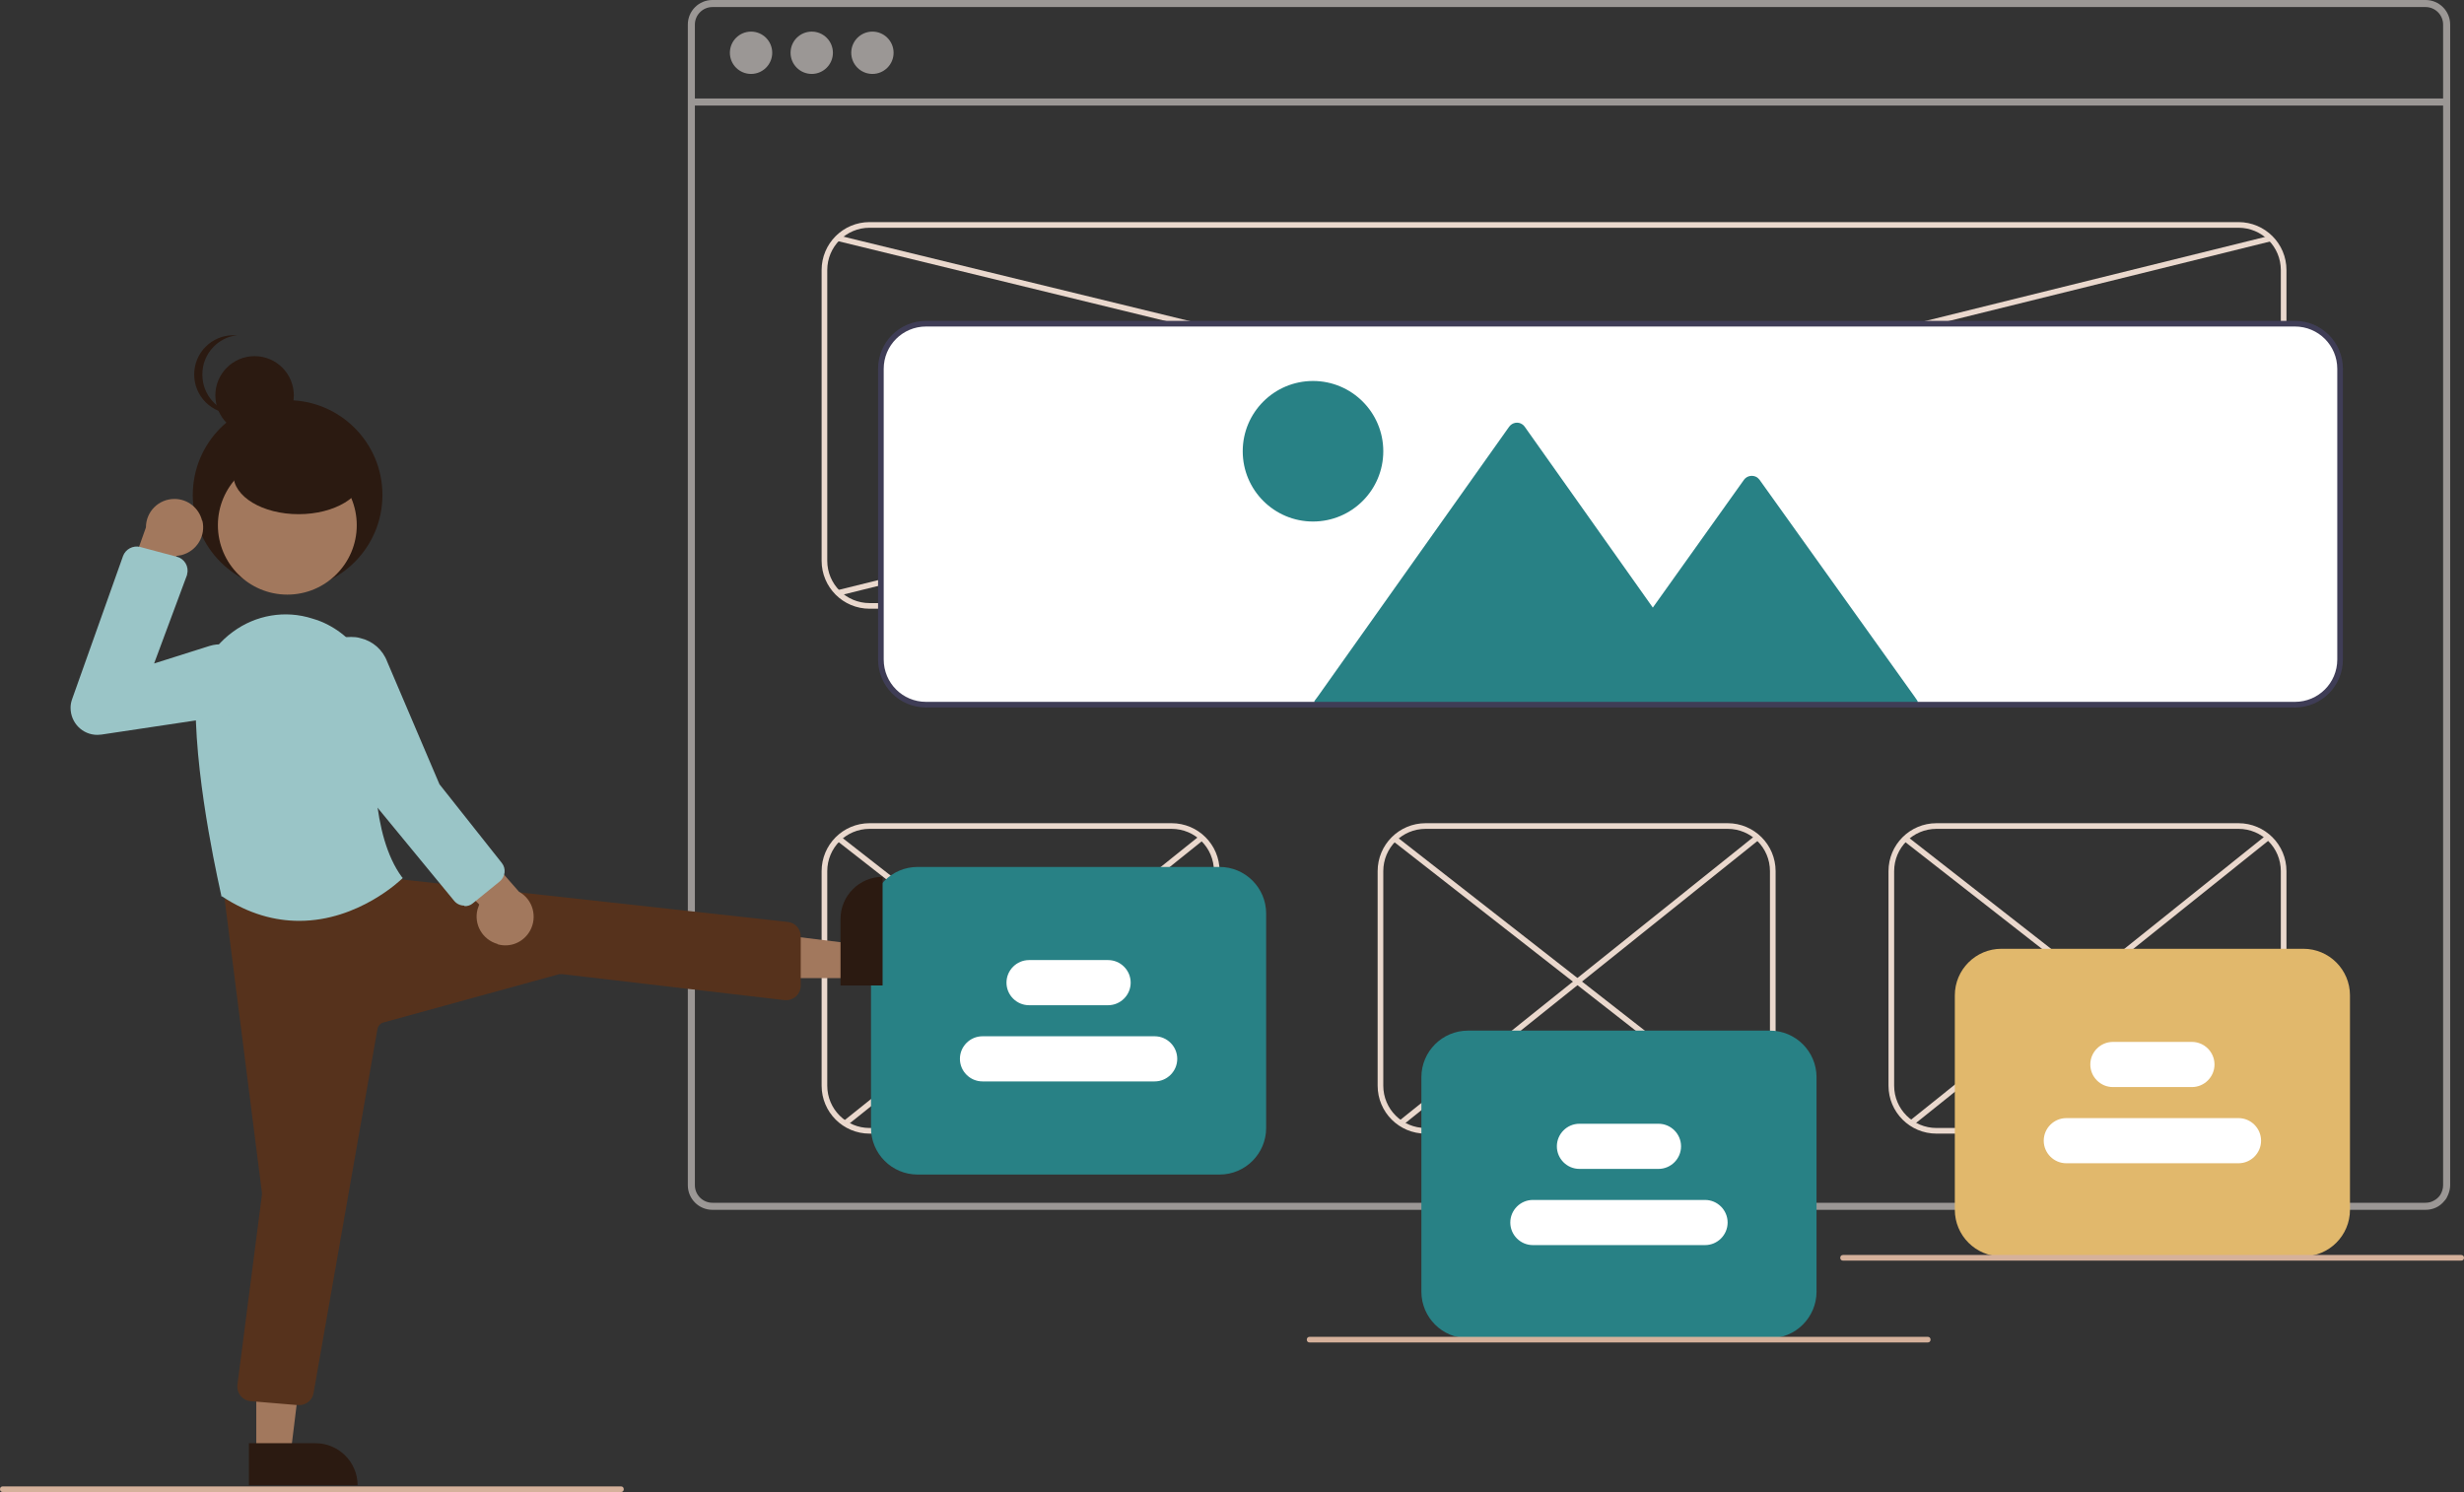 <?xml version="1.0" encoding="UTF-8"?>
<svg id="Layer_1" xmlns="http://www.w3.org/2000/svg" version="1.1" viewBox="0 0 873 528.7">
  <rect x="0" y="0" width="873" height="528.7" fill="#333333" stroke="none"/>
  <!-- Generator: Adobe Illustrator 29.1.0, SVG Export Plug-In . SVG Version: 2.1.0 Build 142)  -->
  <defs>
    <style>
      .st0 {
        fill: #2b1a11;
      }

      .st1 {
        fill: #e1b86c;
      }

      .st2 {
        fill: #ead8cd;
      }

      .st3 {
        fill: #9b9795;
      }

      .st4 {
        fill: #9ac5c7;
      }

      .st5 {
        fill: #3f3d56;
      }

      .st6 {
        fill: #56321c;
      }

      .st7 {
        fill: #fff;
      }

      .st8 {
        fill: #288185;
      }

      .st9 {
        fill: #a2785d;
      }

      .st10 {
        fill: #d5b19b;
      }
    </style>
  </defs>
  <path class="st3" d="M859.4,0H252.4c-4.8,0-8.7,3.9-8.7,8.7v411.3c0,4.8,3.9,8.7,8.7,8.7h607c2.6,0,5-1.1,6.6-3.1,0,0,.1-.2.2-.2.5-.6.9-1.3,1.2-2.1.4-1,.7-2.2.7-3.3V8.7C868.1,3.9,864.2,0,859.4,0ZM865.6,420c0,1.2-.4,2.4-1,3.4-.6.9-1.4,1.6-2.4,2.1-.9.5-1.9.7-2.9.7H252.4c-3.4,0-6.2-2.8-6.2-6.2V8.7c0-3.4,2.8-6.2,6.2-6.2h607c3.4,0,6.2,2.8,6.2,6.2v411.3Z"/>
  <rect class="st3" x="244.9" y="34.9" width="622" height="2.5"/>
  <circle class="st3" cx="266.1" cy="18.7" r="7.5"/>
  <circle class="st3" cx="287.6" cy="18.7" r="7.5"/>
  <circle class="st3" cx="309.1" cy="18.7" r="7.5"/>
  <path class="st2" d="M793.1,215.7h-485c-9.4,0-17-7.6-17-17v-103c0-9.4,7.6-17,17-17h485c9.4,0,17,7.6,17,17v103c0,9.4-7.6,17-17,17ZM308.1,80.7c-8.3,0-15,6.7-15,15v103c0,8.3,6.7,15,15,15h485c8.3,0,15-6.7,15-15v-103c0-8.3-6.7-15-15-15h-485Z"/>
  <path class="st2" d="M415.1,401.7h-107c-9.4,0-17-7.6-17-17v-76c0-9.4,7.6-17,17-17h107c9.4,0,17,7.6,17,17v76c0,9.4-7.6,17-17,17ZM308.1,293.7c-8.3,0-15,6.7-15,15v76c0,8.3,6.7,15,15,15h107c8.3,0,15-6.7,15-15v-76c0-8.3-6.7-15-15-15h-107Z"/>
  <path class="st2" d="M793.1,401.7h-107c-9.4,0-17-7.6-17-17v-76c0-9.4,7.6-17,17-17h107c9.4,0,17,7.6,17,17v76c0,9.4-7.6,17-17,17ZM686.1,293.7c-8.3,0-15,6.7-15,15v76c0,8.3,6.7,15,15,15h107c8.3,0,15-6.7,15-15v-76c0-8.3-6.7-15-15-15h-107Z"/>
  <path class="st2" d="M612.1,401.7h-107c-9.4,0-17-7.6-17-17v-76c0-9.4,7.6-17,17-17h107c9.4,0,17,7.6,17,17v76c0,9.4-7.6,17-17,17ZM505.1,293.7c-8.3,0-15,6.7-15,15v76c0,8.3,6.7,15,15,15h107c8.3,0,15-6.7,15-15v-76c0-8.3-6.7-15-15-15h-107Z"/>
  <rect class="st2" x="552" y="-116.7" width="2" height="527.4" transform="translate(278.8 649.2) rotate(-76.3)"/>
  <rect class="st2" x="289.2" y="146.2" width="522.9" height="2" transform="translate(-19.2 136.7) rotate(-13.9)"/>
  <path class="st7" d="M813.1,250.2h-485c-9.1,0-16.5-7.4-16.5-16.5v-103c0-9.1,7.4-16.5,16.5-16.5h485c9.1,0,16.5,7.4,16.5,16.5v103c0,9.1-7.4,16.5-16.5,16.5Z"/>
  <rect class="st2" x="557.3" y="265.7" width="2" height="162.5" transform="translate(-58.7 573.8) rotate(-52)"/>
  <rect class="st2" x="478.8" y="346.6" width="162" height="2" transform="translate(-94.5 425.9) rotate(-38.7)"/>
  <rect class="st2" x="360.3" y="265.7" width="2" height="162.5" transform="translate(-134.5 418.4) rotate(-52)"/>
  <rect class="st2" x="281.8" y="346.6" width="162" height="2" transform="translate(-137.6 302.8) rotate(-38.7)"/>
  <rect class="st2" x="738.3" y="265.7" width="2" height="162.5" transform="translate(11 716.5) rotate(-52)"/>
  <rect class="st2" x="659.8" y="346.6" width="162" height="2" transform="translate(-54.8 539) rotate(-38.7)"/>
  <path class="st8" d="M627.1,474.2h-107c-9.1,0-16.5-7.4-16.5-16.5v-76c0-9.1,7.4-16.5,16.5-16.5h107c9.1,0,16.5,7.4,16.5,16.5v76c0,9.1-7.4,16.5-16.5,16.5Z"/>
  <path class="st10" d="M683,475.7h-219c-.6,0-1-.4-1-1s.4-1,1-1h219c.6,0,1,.4,1,1s-.4,1-1,1Z"/>
  <path class="st10" d="M220,528.7H1c-.6,0-1-.4-1-1s.4-1,1-1h219c.6,0,1,.4,1,1s-.4,1-1,1Z"/>
  <path class="st7" d="M587.6,414.2h-28c-4.4,0-8-3.6-8-8s3.6-8,8-8h28c4.4,0,8,3.6,8,8s-3.6,8-8,8Z"/>
  <path class="st7" d="M604.1,441.2h-61c-4.4,0-8-3.6-8-8s3.6-8,8-8h61c4.4,0,8,3.6,8,8s-3.6,8-8,8Z"/>
  <path class="st8" d="M432.1,416.2h-107c-9.1,0-16.5-7.4-16.5-16.5v-76c0-9.1,7.4-16.5,16.5-16.5h107c9.1,0,16.5,7.4,16.5,16.5v76c0,9.1-7.4,16.5-16.5,16.5Z"/>
  <path class="st7" d="M392.6,356.2h-28c-4.4,0-8-3.6-8-8s3.6-8,8-8h28c4.4,0,8,3.6,8,8s-3.6,8-8,8Z"/>
  <path class="st7" d="M409.1,383.2h-61c-4.4,0-8-3.6-8-8s3.6-8,8-8h61c4.4,0,8,3.6,8,8s-3.6,8-8,8Z"/>
  <path class="st1" d="M816.1,445.2h-107c-9.1,0-16.5-7.4-16.5-16.5v-76c0-9.1,7.4-16.5,16.5-16.5h107c9.1,0,16.5,7.4,16.5,16.5v76c0,9.1-7.4,16.5-16.5,16.5Z"/>
  <path class="st7" d="M776.6,385.2h-28c-4.4,0-8-3.6-8-8s3.6-8,8-8h28c4.4,0,8,3.6,8,8s-3.6,8-8,8Z"/>
  <path class="st7" d="M793.1,412.2h-61c-4.4,0-8-3.6-8-8s3.6-8,8-8h61c4.4,0,8,3.6,8,8s-3.6,8-8,8Z"/>
  <polygon class="st9" points="301.3 346.6 301.3 334.3 254.1 328.5 254.1 346.6 301.3 346.6"/>
  <path class="st0" d="M312.7,310.7v38.5h0-14.9s0-23.6,0-23.6c0-8.2,6.7-14.9,14.9-14.9h0s0,0,0,0Z"/>
  <polygon class="st9" points="90.8 514.9 103 514.9 108.8 467.6 90.8 467.6 90.8 514.9"/>
  <path class="st0" d="M126.7,526.3h-38.5s0-14.9,0-14.9h23.6c8.2,0,14.9,6.7,14.9,14.9h0Z"/>
  <path class="st6" d="M105.9,497.9c-.1,0-.3,0-.4,0l-16.7-1.4c-2.8-.2-4.9-2.7-4.7-5.5,0,0,0-.2,0-.2l8.7-67.4c0-.3,0-.5,0-.8l-13.8-108.6c-.4-2.8,1.6-5.4,4.5-5.7.2,0,.4,0,.6,0l48.7-.7c.2,0,.5,0,.7,0h.1s9.4,4.1,9.4,4.1l136.2,15c2.6.3,4.5,2.5,4.5,5.1v17.5c0,2.8-2.3,5.1-5.1,5.1-.2,0-.4,0-.6,0l-78.7-9.2c-.4,0-.8,0-1.2,0l-62.2,17.1c-1.2.3-2,1.3-2.2,2.5l-22.6,128.8c-.4,2.5-2.6,4.3-5.1,4.3Z"/>
  <circle class="st0" cx="101.9" cy="175.4" r="33.6"/>
  <circle class="st0" cx="90.2" cy="140.1" r="13.9"/>
  <path class="st0" d="M71.7,132.6c0-7.1,5.4-13.1,12.4-13.8-.5,0-1,0-1.4,0-7.7,0-13.9,6.2-13.9,13.9,0,7.7,6.2,13.9,13.9,13.9.5,0,1,0,1.4,0-7.1-.7-12.4-6.7-12.4-13.8Z"/>
  <path class="st4" d="M105.9,326.3c-8.3,0-17.6-2.3-27.3-8.7h-.2c0-.1,0-.3,0-.3,0-.4-9-38-9.1-67.1-.1-10.4,4.8-20.2,13.2-26.3,8.1-6,18.6-7.8,28.2-4.7h0c.6.2,1.3.4,1.9.6,13.5,5,21.9,18.4,20.7,32.8-1.3,15.4-1.8,43.4,9.1,58.2l.3.3-.3.3c-.2.2-15.3,14.9-36.3,14.9Z"/>
  <circle class="st9" cx="101.8" cy="186.1" r="24.6"/>
  <path class="st9" d="M71.7,184.5c1.3,5.4-2,10.8-7.4,12.2-.6.1-1.2.2-1.8.3l-9.5,34.5-12.2-14,10.9-30.6c0-5.6,4.5-10.1,10.1-10.1,4.7,0,8.7,3.2,9.8,7.7Z"/>
  <path class="st4" d="M34.5,260.4c-5.3,0-9.5-4.3-9.5-9.6,0-1.1.2-2.1.6-3.2l18-50.6c.9-2.4,3.5-3.8,6-3.2l13.1,3.5c2.7.7,4.3,3.5,3.6,6.1,0,.2,0,.3-.1.5l-11.6,31.2,19.6-6.2c6.7-2.1,13.9,1.6,16,8.3,2.1,6.7-1.6,13.9-8.3,16-.6.2-1.3.4-2,.5l-44,6.6c-.5,0-1,.1-1.4.1Z"/>
  <ellipse class="st0" cx="105.8" cy="168.3" rx="23.1" ry="13.9"/>
  <path class="st9" d="M176.3,334.5c-5.4-1.5-8.5-7-7.1-12.3.2-.6.4-1.1.6-1.7l-25.5-25,18.2-3.9,21.4,24.4c4.9,2.7,6.6,8.9,3.9,13.8-2.3,4.1-7,6.1-11.5,4.8Z"/>
  <path class="st4" d="M164.5,320.9c-1.4,0-2.7-.6-3.6-1.7l-27.8-33.8-21.8-41.8c-1.4-4.3-.6-8.9,2.1-12.5,2.6-3.5,6.7-5.5,11-5.4,1.1,0,2.2.1,3.2.4,4.4,1,8,4.1,9.6,8.4l18.5,43.4,22.1,27.9c1.6,2,1.2,4.9-.7,6.5l-9.6,7.8c-.8.7-1.8,1-2.9,1Z"/>
  <path class="st10" d="M872,446.7h-219c-.6,0-1-.4-1-1s.4-1,1-1h219c.6,0,1,.4,1,1s-.4,1-1,1Z"/>
  <path class="st8" d="M679.4,248.4v1.3h-213.7v-1.3l1.2-1.6,67.8-95.6c1.1-1.5,3.2-1.9,4.7-.8.3.2.6.5.8.8l45.4,64.1,32.3-45.3c1.1-1.5,3.2-1.8,4.7-.8.3.2.5.5.8.8l54.9,76.8,1.1,1.6Z"/>
  <circle class="st8" cx="465.2" cy="159.9" r="24.9"/>
  <path class="st5" d="M813.1,250.7h-485c-9.4,0-17-7.6-17-17v-103c0-9.4,7.6-17,17-17h485c9.4,0,17,7.6,17,17v103c0,9.4-7.6,17-17,17ZM328.1,115.7c-8.3,0-15,6.7-15,15v103c0,8.3,6.7,15,15,15h485c8.3,0,15-6.7,15-15v-103c0-8.3-6.7-15-15-15h-485Z"/>
</svg>